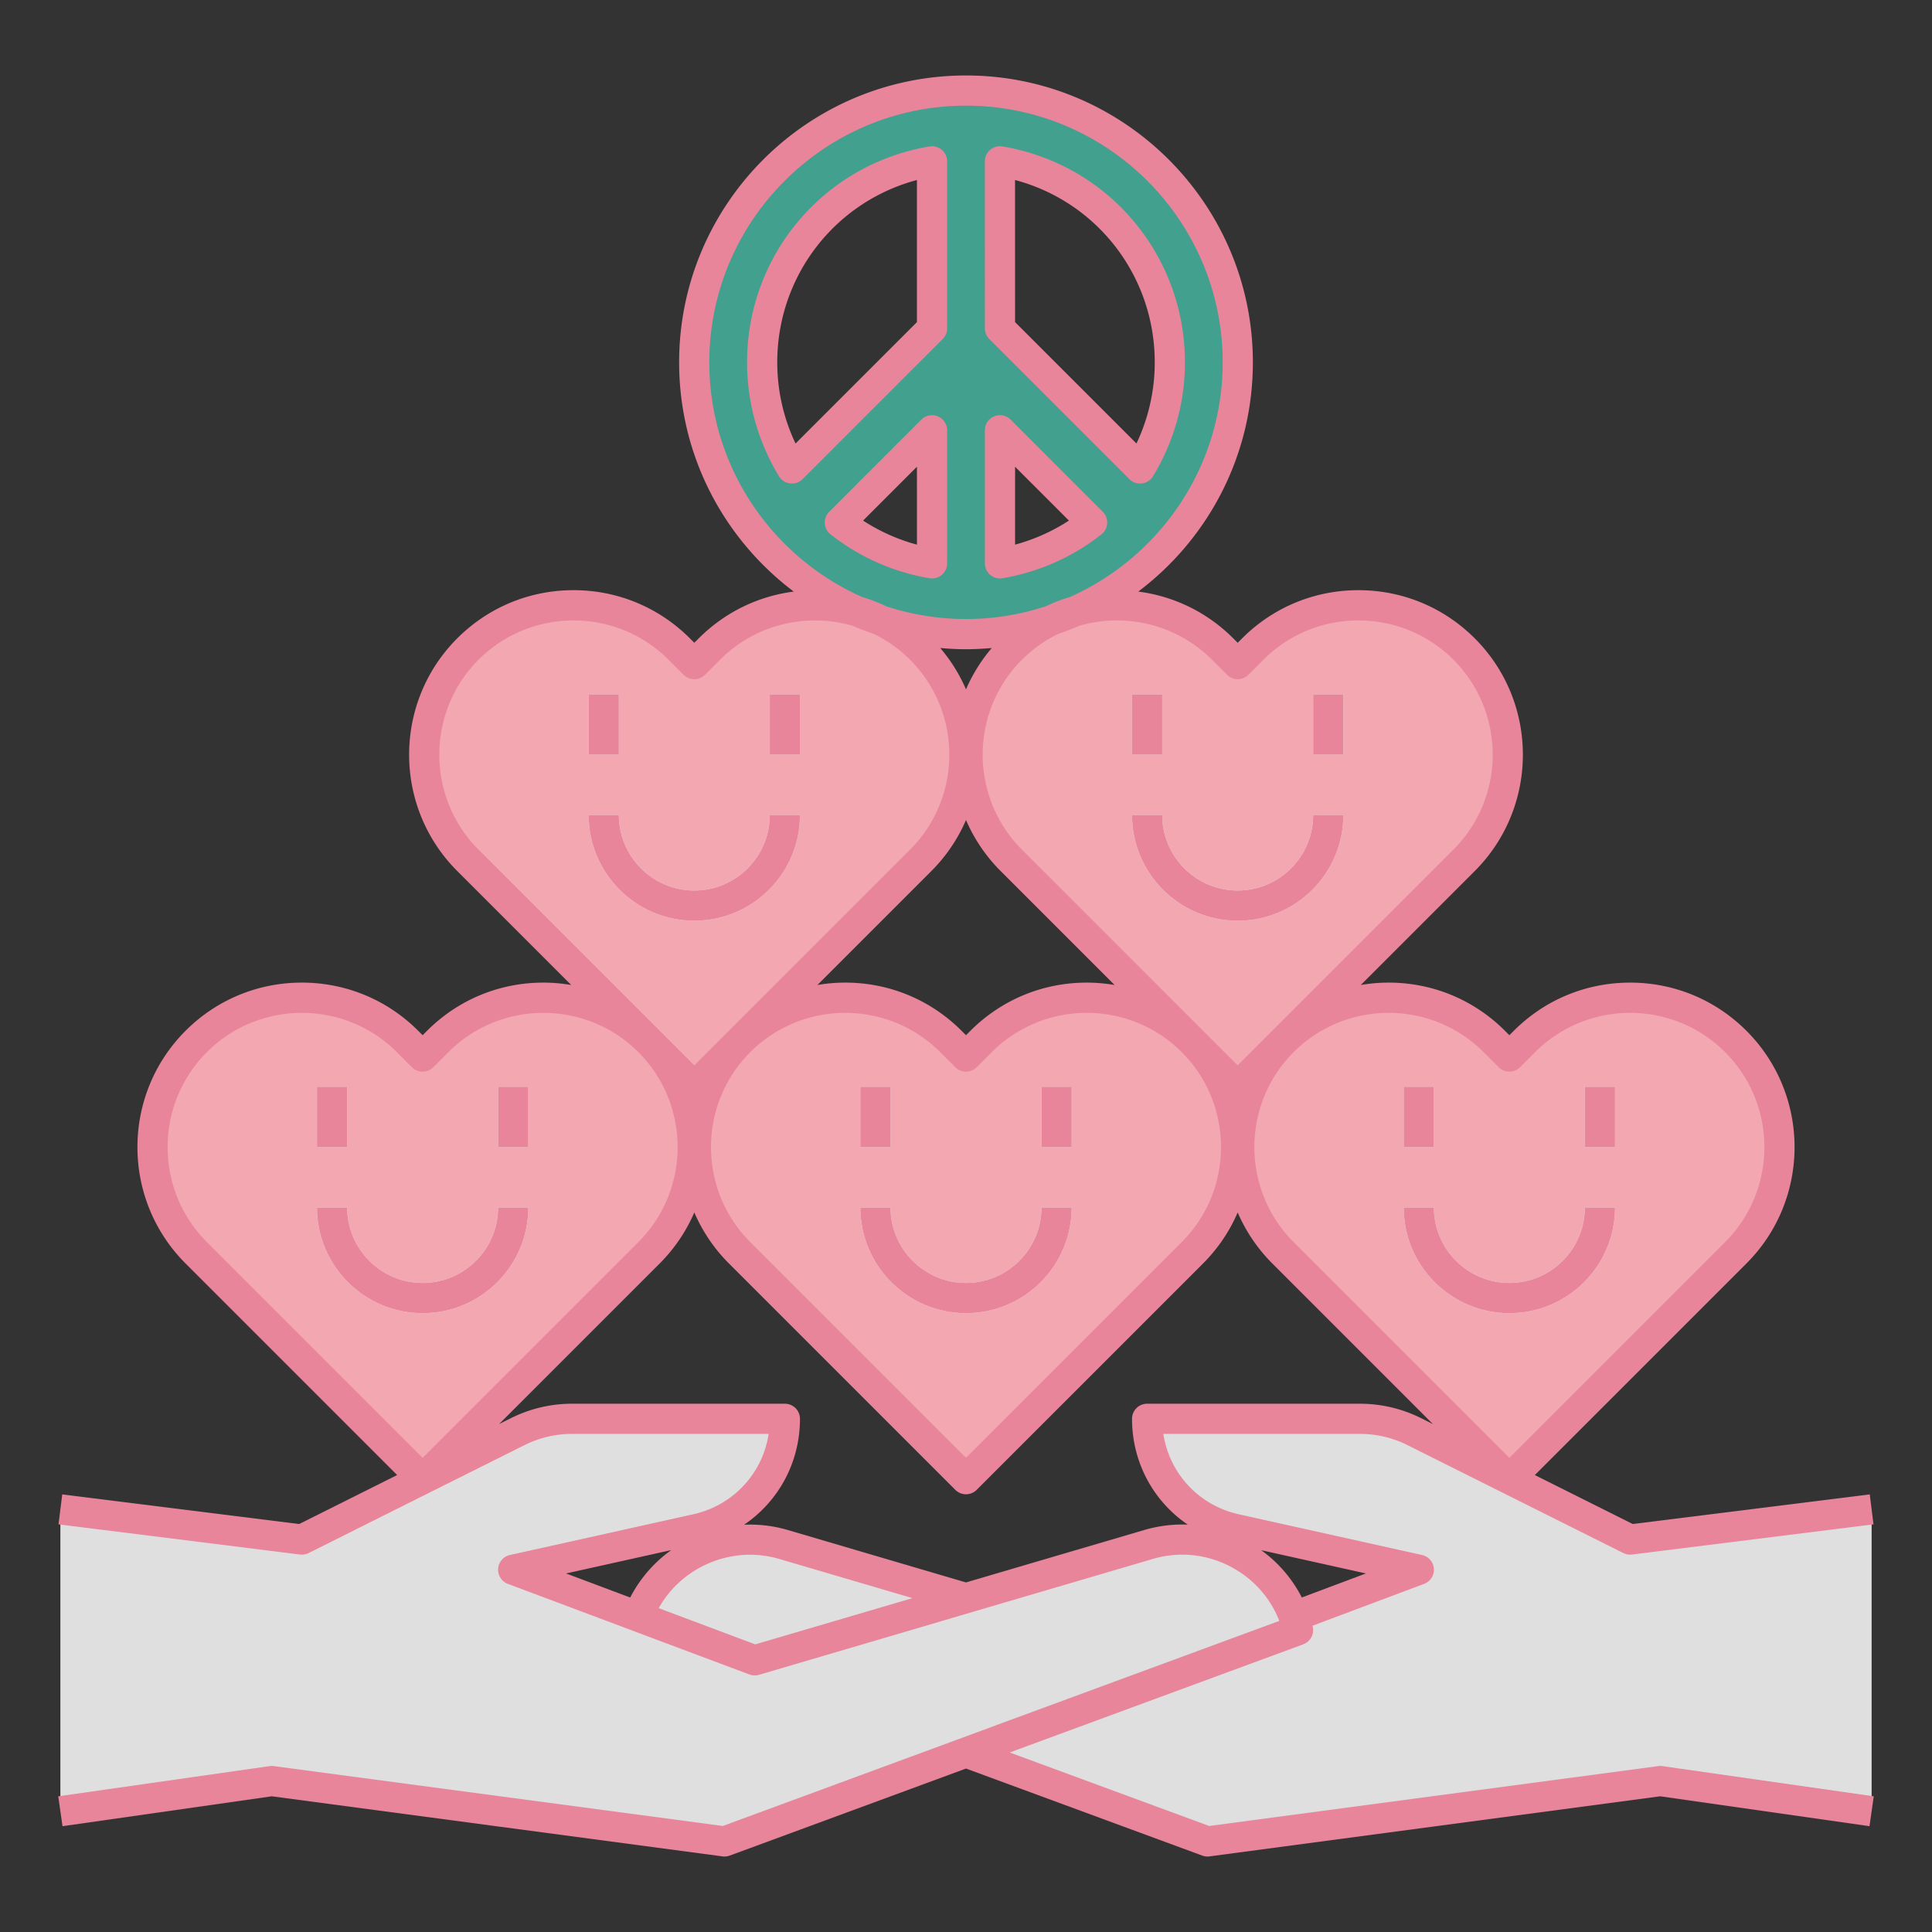 <?xml version="1.0" encoding="UTF-8"?> <svg xmlns="http://www.w3.org/2000/svg" viewBox="0 0 512 512"><rect x="0" y="0" width="512" height="512" fill="#333333" stroke="none"/> <path d="m432 408-57.243-28.622A32 32 0 0 0 360.446 376H304c0 14.023 9.74 26.164 23.428 29.206L376 416l-64 24-104.355-30.693C190.382 404.23 172.365 414.544 168 432l152 56 120-16 56 8v-80l-64 8Z" fill="#dfdfdf" class="fill-dfdfdf"></path> <path d="M304.355 409.307 200 440l-64-24 48.572-10.794C198.26 402.164 208 390.023 208 376h-56.446a32 32 0 0 0-14.31 3.378L80 408l-64-8v80l56-8 120 16 152-56c-4.364-17.456-22.382-27.77-39.645-22.693Z" fill="#dfdfdf" class="fill-dfdfdf"></path> <path d="M388 172c-15.464-15.464-40.536-15.464-56 0l-4 4-4-4c-15.464-15.464-40.536-15.464-56 0-15.464 15.464-15.464 40.536 0 56l60 60 60-60c15.464-15.464 15.464-40.536 0-56Z" fill="#f2a7b1" class="fill-f2c34e"></path> <path d="M300 184h8v16h-8zM348 184h8v16h-8zM328 244c-15.44 0-28-12.56-28-28h8c0 11.028 8.972 20 20 20s20-8.972 20-20h8c0 15.44-12.56 28-28 28Z" fill="#f4f4f4" class="fill-f4f4f4"></path> <path d="M244 172c-15.464-15.464-40.536-15.464-56 0l-4 4-4-4c-15.464-15.464-40.536-15.464-56 0-15.464 15.464-15.464 40.536 0 56l60 60 60-60c15.464-15.464 15.464-40.536 0-56Z" fill="#f2a7b1" class="fill-f2c34e"></path> <path d="M156 184h8v16h-8zM204 184h8v16h-8zM184 244c-15.44 0-28-12.56-28-28h8c0 11.028 8.972 20 20 20s20-8.972 20-20h8c0 15.44-12.56 28-28 28Z" fill="#f4f4f4" class="fill-f4f4f4"></path> <path d="M172 276c-15.464-15.464-40.536-15.464-56 0l-4 4-4-4c-15.464-15.464-40.536-15.464-56 0-15.464 15.464-15.464 40.536 0 56l60 60 60-60c15.464-15.464 15.464-40.536 0-56Z" fill="#f2a7b1" class="fill-f2c34e"></path> <path d="M84 288h8v16h-8zM132 288h8v16h-8zM112 348c-15.44 0-28-12.56-28-28h8c0 11.028 8.972 20 20 20s20-8.972 20-20h8c0 15.44-12.56 28-28 28Z" fill="#f4f4f4" class="fill-f4f4f4"></path> <path d="M316 276c-15.464-15.464-40.536-15.464-56 0l-4 4-4-4c-15.464-15.464-40.536-15.464-56 0-15.464 15.464-15.464 40.536 0 56l60 60 60-60c15.464-15.464 15.464-40.536 0-56Z" fill="#f2a7b1" class="fill-f2c34e"></path> <path d="M228 288h8v16h-8zM276 288h8v16h-8zM256 348c-15.44 0-28-12.56-28-28h8c0 11.028 8.972 20 20 20s20-8.972 20-20h8c0 15.44-12.56 28-28 28Z" fill="#f4f4f4" class="fill-f4f4f4"></path> <path d="M460 276c-15.464-15.464-40.536-15.464-56 0l-4 4-4-4c-15.464-15.464-40.536-15.464-56 0-15.464 15.464-15.464 40.536 0 56l60 60 60-60c15.464-15.464 15.464-40.536 0-56Z" fill="#f2a7b1" class="fill-f2c34e"></path> <path d="M372 288h8v16h-8zM420 288h8v16h-8zM400 348c-15.44 0-28-12.56-28-28h8c0 11.028 8.972 20 20 20s20-8.972 20-20h8c0 15.44-12.56 28-28 28Z" fill="#f4f4f4" class="fill-f4f4f4"></path> <path d="M256 24c-39.779 0-72.025 32.247-72.025 72.025S216.22 168.051 256 168.051s72.025-32.247 72.025-72.026S295.78 24 256 24Zm-54.019 72.025c0-26.766 19.467-48.985 45.016-53.272v44.27l-37.127 37.126c-5.005-8.192-7.89-17.821-7.89-28.124Zm20.589 42.435 24.427-24.428.005 35.266a53.772 53.772 0 0 1-24.432-10.838Zm42.433 10.837v-35.265l24.428 24.428a53.774 53.774 0 0 1-24.428 10.837Zm37.127-25.149-37.127-37.126-.01-44.27c25.554 4.282 45.026 26.504 45.026 53.273 0 10.303-2.884 19.931-7.889 28.123Z" fill="#41a08e" class="fill-41a08e"></path> <path transform="rotate(-20.225 303.756 446.826)" d="M260.868 442.826h85.776v8h-85.776z" fill="#cecece" class="fill-cecece"></path> <path d="M200 444a3.99 3.99 0 0 1-1.404-.255l-30.876-11.578 2.808-7.49 29.625 11.109 46.921-13.8 2.258 7.674-48.203 14.177c-.37.109-.75.163-1.129.163Z" fill="#cecece" class="fill-cecece"></path> <path d="M300 184h8v16h-8zM348 184h8v16h-8zM328 244c15.44 0 28-12.56 28-28h-8c0 11.028-8.972 20-20 20s-20-8.972-20-20h-8c0 15.44 12.56 28 28 28ZM156 184h8v16h-8zM204 184h8v16h-8zM212 216h-8c0 11.028-8.972 20-20 20s-20-8.972-20-20h-8c0 15.44 12.56 28 28 28s28-12.56 28-28ZM84 288h8v16h-8zM132 288h8v16h-8zM140 320h-8c0 11.028-8.972 20-20 20s-20-8.972-20-20h-8c0 15.44 12.56 28 28 28s28-12.56 28-28ZM228 288h8v16h-8zM276 288h8v16h-8zM256 340c-11.028 0-20-8.972-20-20h-8c0 15.44 12.56 28 28 28s28-12.56 28-28h-8c0 11.028-8.972 20-20 20ZM372 288h8v16h-8zM420 288h8v16h-8zM400 348c15.44 0 28-12.56 28-28h-8c0 11.028-8.972 20-20 20s-20-8.972-20-20h-8c0 15.44 12.56 28 28 28Z" fill="#e8859b" class="fill-365650"></path> <path d="M440.565 468.04a3.983 3.983 0 0 0-1.093-.005l-119.019 15.87-52.882-19.484 77.812-28.668a4 4 0 0 0 2.498-4.723c-.016-.065-.037-.129-.054-.194l29.577-11.09a3.999 3.999 0 0 0-.536-7.65l-48.571-10.794c-10.625-2.361-18.4-10.846-19.995-21.302h52.144c4.325 0 8.655 1.022 12.522 2.956l57.243 28.622c.706.353 1.5.49 2.285.391l64-8-.992-7.938-62.798 7.85-25.953-12.977 56.075-56.075c17-17 17-44.659 0-61.658-8.234-8.234-19.182-12.77-30.828-12.77s-22.594 4.536-30.828 12.77L400 274.343l-1.172-1.172c-8.234-8.234-19.182-12.77-30.828-12.77-2.498 0-4.961.222-7.375.631l30.203-30.203c17-17 17-44.659 0-61.658-8.234-8.234-19.182-12.77-30.828-12.77s-22.594 4.536-30.828 12.77L328 170.343l-1.172-1.172c-6.886-6.886-15.673-11.173-25.176-12.396 18.432-13.886 30.373-35.948 30.373-60.75C332.025 54.105 297.921 20 256 20s-76.025 34.105-76.025 76.025c0 24.802 11.941 46.864 30.373 60.75-9.503 1.223-18.29 5.51-25.176 12.396L184 170.343l-1.172-1.172c-8.234-8.234-19.182-12.77-30.828-12.77s-22.594 4.536-30.828 12.77c-17 17-17 44.659 0 61.658l30.203 30.203a44.103 44.103 0 0 0-7.375-.63c-11.646 0-22.594 4.535-30.828 12.77L112 274.342l-1.172-1.172c-8.234-8.234-19.182-12.77-30.828-12.77s-22.594 4.536-30.828 12.77c-17 17-17 44.659 0 61.658l56.075 56.075-25.953 12.977-62.798-7.85-.992 7.938 64 8a3.999 3.999 0 0 0 2.285-.391l57.243-28.622A28.136 28.136 0 0 1 151.554 380h52.144c-1.594 10.456-9.37 18.94-19.995 21.302l-48.571 10.793a4.001 4.001 0 0 0-.536 7.65l64 24a4 4 0 0 0 2.533.092l104.355-30.692c7.291-2.145 14.946-1.248 21.543 2.53 5.555 3.179 9.728 8.034 12.01 13.89l-147.49 54.34-119.019-15.87a3.984 3.984 0 0 0-1.093.005l-56 8 1.13 7.92 55.454-7.922 119.453 15.927a3.989 3.989 0 0 0 1.91-.212L256 468.683l62.617 23.07a4.001 4.001 0 0 0 1.911.212l119.453-15.927 55.454 7.922 1.13-7.92-56-8ZM368 268.418c9.116 0 18.231 3.47 25.172 10.41l4 4a4 4 0 0 0 5.656 0l4-4c13.881-13.88 36.463-13.88 50.344 0 13.879 13.88 13.879 36.464 0 50.343L400 386.343l-57.172-57.172c-13.879-13.879-13.879-36.463 0-50.342 6.94-6.94 16.056-10.41 25.172-10.41Zm-54.828 60.753L256 386.343l-57.172-57.172c-13.879-13.879-13.879-36.463 0-50.342 6.94-6.94 16.056-10.41 25.172-10.41s18.231 3.47 25.172 10.41l4 4a4 4 0 0 0 5.656 0l4-4c13.881-13.88 36.463-13.88 50.344 0 13.879 13.879 13.879 36.463 0 50.342ZM256 182.687a43.256 43.256 0 0 0-6.827-10.958c2.25.201 4.525.322 6.827.322s4.576-.12 6.827-.322A43.255 43.255 0 0 0 256 182.687Zm0 34.626a43.35 43.35 0 0 0 9.172 13.516l30.203 30.203a44.103 44.103 0 0 0-7.375-.63c-11.646 0-22.594 4.535-30.828 12.77L256 274.342l-1.172-1.172c-8.234-8.234-19.182-12.77-30.828-12.77-2.498 0-4.961.222-7.375.631l30.203-30.203A43.35 43.35 0 0 0 256 217.313Zm40-52.895c9.116 0 18.231 3.47 25.172 10.41l4 4a4 4 0 0 0 5.656 0l4-4c13.881-13.88 36.463-13.88 50.344 0 13.879 13.88 13.879 36.464 0 50.343L328 282.343l-57.172-57.172c-13.879-13.879-13.879-36.463 0-50.342a35.438 35.438 0 0 1 9.57-6.817 75.461 75.461 0 0 0 5.738-2.204 35.809 35.809 0 0 1 9.864-1.39ZM187.975 96.025C187.975 58.516 218.49 28 256 28s68.025 30.516 68.025 68.025c0 27.71-16.661 51.586-40.485 62.18a43.02 43.02 0 0 0-6.385 2.46c-6.664 2.187-13.77 3.386-21.155 3.386s-14.491-1.199-21.155-3.385a43.027 43.027 0 0 0-6.385-2.461c-23.823-10.594-40.485-34.47-40.485-62.18Zm-61.147 129.146c-13.879-13.879-13.879-36.463 0-50.342 6.94-6.94 16.056-10.41 25.172-10.41s18.231 3.47 25.172 10.41l4 4a4 4 0 0 0 5.656 0l4-4c9.471-9.47 22.992-12.474 35.037-9.02a75.46 75.46 0 0 0 5.736 2.202 35.434 35.434 0 0 1 9.57 6.818c13.88 13.879 13.88 36.463 0 50.342L184 282.343l-57.172-57.172Zm-72 53.658c6.94-6.94 16.056-10.41 25.172-10.41s18.231 3.47 25.172 10.41l4 4a4 4 0 0 0 5.656 0l4-4c13.881-13.88 36.463-13.88 50.344 0 13.879 13.879 13.879 36.463 0 50.342L112 386.343l-57.172-57.172c-13.879-13.879-13.879-36.463 0-50.342Zm123.062 131.96a35.384 35.384 0 0 0-10.878 12.568l-16.997-6.374 27.875-6.194Zm22.263 24.997-25.593-9.598c6.178-11.055 19.469-16.717 31.956-13.043l35.308 10.384-41.67 12.257Zm103.074-30.316L256 419.36l-47.227-13.89a35.285 35.285 0 0 0-11.59-1.397C206.273 397.93 212 387.597 212 376a4 4 0 0 0-4-4h-56.446a36.184 36.184 0 0 0-16.1 3.8l-3.196 1.599 42.57-42.57A43.35 43.35 0 0 0 184 321.313a43.35 43.35 0 0 0 9.172 13.516l60 60c.78.78 1.805 1.171 2.828 1.171s2.048-.39 2.828-1.171l60-60A43.35 43.35 0 0 0 328 321.313a43.35 43.35 0 0 0 9.172 13.516l42.57 42.57-3.196-1.598a36.184 36.184 0 0 0-16.1-3.801H304a4 4 0 0 0-4 4c0 11.574 5.703 21.891 14.765 28.038a35.759 35.759 0 0 0-11.538 1.432Zm31 5.345 27.758 6.168-16.988 6.371a35.171 35.171 0 0 0-10.77-12.539Z" fill="#e8859b" class="fill-365650"></path> <path d="M250.997 87.022V42.753a4 4 0 0 0-4.663-3.944c-28.018 4.7-48.353 28.763-48.353 57.216a57.908 57.908 0 0 0 8.476 30.209 3.998 3.998 0 0 0 6.241.743l37.127-37.126a4.002 4.002 0 0 0 1.172-2.829Zm-40.168 30.51a50.004 50.004 0 0 1-4.848-21.507c0-22.922 15.304-42.54 37.015-48.318l.001 37.658-32.168 32.168ZM262.175 89.85l37.127 37.127a3.999 3.999 0 0 0 6.241-.743 57.908 57.908 0 0 0 8.476-30.209c0-28.458-20.34-52.522-48.364-57.218a4 4 0 0 0-4.661 3.946l.009 44.27a4 4 0 0 0 1.172 2.828Zm43.844 6.175a50.004 50.004 0 0 1-4.848 21.508l-32.168-32.168-.008-37.66c21.716 5.776 37.024 25.394 37.024 48.32ZM246.34 153.243a4 4 0 0 0 4.661-3.945l-.004-35.267a4 4 0 0 0-6.828-2.828l-24.428 24.428a3.997 3.997 0 0 0 .35 5.97 57.979 57.979 0 0 0 26.25 11.642Zm-3.342-29.556.003 20.65a50.07 50.07 0 0 1-14.274-6.377l14.271-14.273ZM267.831 111.203a4 4 0 0 0-6.828 2.829v35.265a4 4 0 0 0 4.662 3.945 57.995 57.995 0 0 0 26.243-11.641 4.003 4.003 0 0 0 .35-5.97l-24.427-24.428Zm1.172 33.133v-20.647l14.27 14.27a50.07 50.07 0 0 1-14.27 6.377Z" fill="#e8859b" class="fill-365650"></path> </svg> 